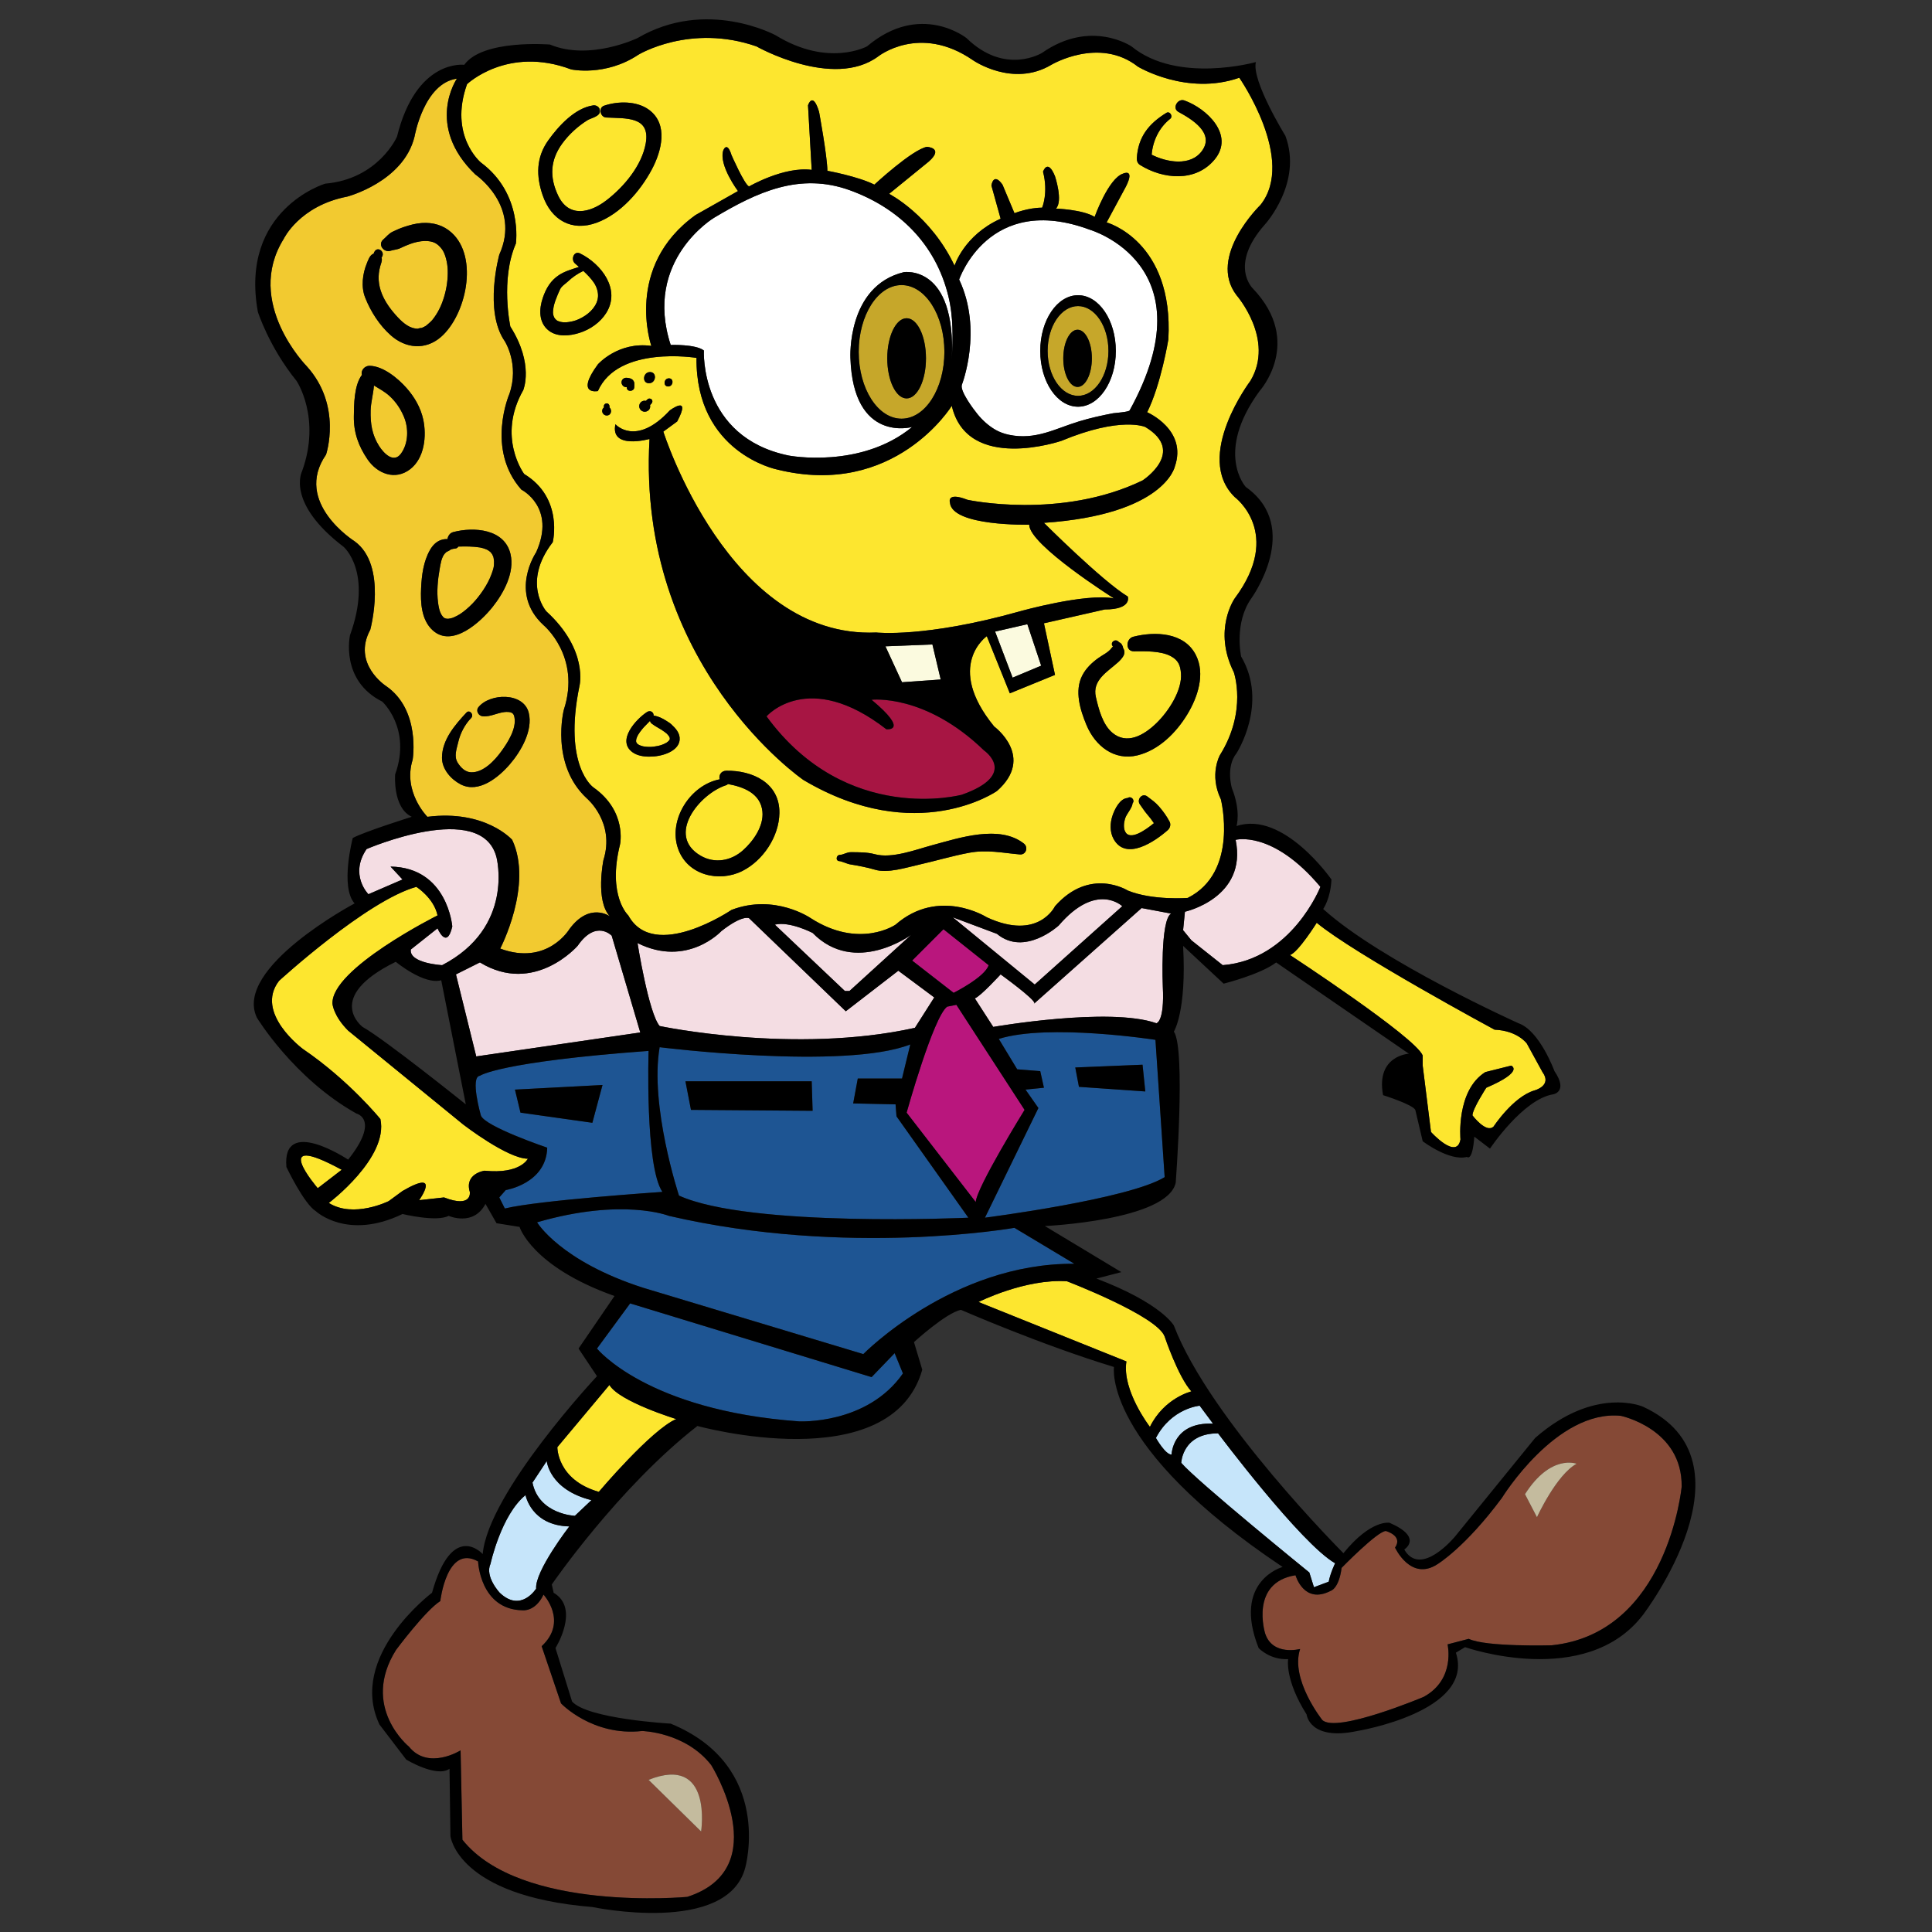 <?xml version="1.0" encoding="utf-8"?>
<!-- Generator: Adobe Illustrator 17.0.0, SVG Export Plug-In . SVG Version: 6.00 Build 0)  -->
<!DOCTYPE svg PUBLIC "-//W3C//DTD SVG 1.1//EN" "http://www.w3.org/Graphics/SVG/1.1/DTD/svg11.dtd">
<svg version="1.1" id="Layer_5" xmlns="http://www.w3.org/2000/svg" xmlns:xlink="http://www.w3.org/1999/xlink" x="0px" y="0px"
	 width="200px" height="200px" viewBox="0 0 200 200" style="enable-background:new 0 0 200 200;" xml:space="preserve">
<rect x="0" y="0" width="200" height="200" fill="#333333" stroke="none"/>
<path id="color10" style="fill:#854936;" d="M54.071,166.696c-4.389-0.096-4.58-5.057-4.58-5.057
	c-3.243-1.813-3.911,4.103-3.911,4.103c-1.526,0.954-4.58,5.056-4.58,5.056c-3.721,5.916,1.336,10.017,1.336,10.017
	c2.003,2.48,5.342,0.382,5.342,0.382l0.191,9.253c6.01,7.537,23.278,5.914,23.278,5.914c9.158-2.956,2.48-13.641,2.48-13.641
	c-2.671-3.434-7.156-3.53-7.156-3.53c-5.151,0.572-8.395-2.861-8.395-2.861l-2.004-5.915c2.768-2.576,0.19-5.343,0.19-5.343
	C55.406,166.887,54.071,166.696,54.071,166.696z M72.579,189.592l-5.438-5.342C73.819,181.579,72.579,189.592,72.579,189.592z
	 M167.788,146.566c-6.678-0.667-12.307,8.491-12.307,8.491c-3.816,5.151-6.678,6.868-6.678,6.868
	c-2.767,1.813-4.388-1.717-4.388-1.717c0.857-1.241-0.954-1.718-0.954-1.718c-0.858,0-4.579,3.816-4.579,3.816
	c-0.286,2.193-1.145,2.384-1.145,2.384c-2.769,1.432-3.626-1.621-3.626-1.621c-4.771,0.763-3.149,6.01-3.149,6.01
	c0.765,2.387,3.626,1.623,3.626,1.623c-1.049,3.148,2.29,7.346,2.29,7.346c1.432,1.431,10.494-2.385,10.494-2.385
	c3.339-1.813,2.479-5.439,2.479-5.439l2.194-0.573c1.718,0.859,8.587,0.669,8.587,0.669c12.02-1.241,13.451-16.409,13.451-16.409
	C174.181,147.902,167.788,146.566,167.788,146.566z M159.106,157.061l-1.239-2.385c2.671-4.197,5.342-3.148,5.342-3.148
	C161.11,152.672,159.106,157.061,159.106,157.061z"/>
<path id="color9" style="fill:#C4BB9E;" d="M72.579,189.592l-5.438-5.342C73.819,181.579,72.579,189.592,72.579,189.592z
	 M157.867,154.676l1.239,2.385c0,0,2.004-4.389,4.103-5.533C163.209,151.527,160.538,150.479,157.867,154.676z"/>
<path id="color8" style="fill:#C6E5FA;" d="M135.542,162.784c0,0-11.638-9.444-13.26-11.352c0,0,0.096-3.054,3.815-3.054
	c0,0,8.588,11.448,12.117,13.451c0,0-0.477,0.954-0.667,1.908l-1.528,0.572L135.542,162.784z M125.574,147.378l-1.384-1.86
	c0,0-2.91,0.237-4.531,3.338c0,0,1.001,1.765,1.622,1.718C121.281,150.573,121.376,147.187,125.574,147.378z M54.405,154.771
	c-2.528,2.051-3.625,7.106-3.625,7.106c-0.62,1.337,0.954,3.006,0.954,3.006c2.194,2.099,3.768-0.43,3.768-0.43
	c-0.143-1.811,3.434-6.439,3.434-6.439C54.977,157.919,54.405,154.771,54.405,154.771z M56.6,151.241l-1.479,2.241
	c0.668,3.292,4.389,3.436,4.389,3.436l1.717-1.623C56.838,154.198,56.6,151.241,56.6,151.241z"/>
<path id="color7" style="fill:#FDE62F;" d="M70.003,146.9c-2.576,1.097-8.013,7.536-8.013,7.536
	c-4.341-1.24-4.293-4.626-4.293-4.626l5.39-6.439C64.088,145.088,70.003,146.9,70.003,146.9z M123.332,144.038
	c-1.383-1.526-2.767-5.677-2.767-5.677c-0.763-2.146-10.113-5.724-10.113-5.724c-4.341-0.286-9.158,2.146-9.158,2.146l15.311,6.153
	c-0.477,3.006,2.433,6.773,2.433,6.773C120.518,144.706,123.332,144.038,123.332,144.038z M54.644,119.95
	c-2.099,0-6.678-3.53-6.678-3.53l-11.925-9.73c-1.527-1.527-1.622-2.768-1.622-2.768c-0.191-3.624,10.876-9.158,10.876-9.158
	c-0.382-1.813-2.194-2.958-2.194-2.958c-5.152,1.432-14.215,9.731-14.215,9.731c-2.576,3.339,2.48,7.06,2.48,7.06
	c4.77,3.243,8.014,7.251,8.014,7.251c0.858,4.007-5.342,8.682-5.342,8.682c2.576,1.621,6.201-0.19,6.201-0.19l1.432-1.05
	c4.102-2.385,1.717,0.954,1.717,0.954l2.576-0.286c2.957,1.145,2.671-0.572,2.671-0.572c-0.573-1.908,1.526-2.194,1.526-2.194
	C53.88,121.571,54.644,119.95,54.644,119.95z M32.893,123.003l2.48-1.908C27.645,116.897,32.893,123.003,32.893,123.003z
	 M133.54,98.866c0,0,12.974,8.491,13.737,10.398v1.049l0.858,6.869c0,0,2.672,2.958,3.053,0.765c0,0-0.477-5.058,2.576-6.966
	l2.671-0.668c0,0,1.432,0.572-2.575,2.29c0,0-1.431,2.195-1.431,2.862c0,0,1.431,1.909,2.193,1.145c0,0,2.003-3.052,4.198-3.721
	c0,0,1.907-0.477,0.857-1.908l-1.621-2.957c0,0-0.954-1.335-3.339-1.432c0,0-14.501-7.822-18.412-11.065
	C136.307,95.527,134.397,98.58,133.54,98.866z M75.174,81.282c-2.745,0.872-6.273,5.196-2.637,7.304
	c1.458,0.844,3.147,0.532,4.376-0.562c1.061-0.944,2.165-2.501,2.013-4.013c-0.188-1.867-1.919-2.548-3.572-2.849
	C75.31,81.213,75.254,81.257,75.174,81.282z M69.002,75.919c-0.004-0.001-0.006-0.003-0.009-0.004
	c0.007,0.007,0.014,0.013,0.025,0.023C69.003,75.925,68.999,75.92,69.002,75.919z M57.975,29.957
	c-0.162,0.34-0.305,0.687-0.436,1.04c-0.123,0.333-0.23,0.662-0.267,1.014c-0.034,0.328-0.045,0.38,0.024,0.665
	c0.059,0.236,0.253,0.473,0.48,0.564c0.37,0.148,0.715,0.16,1.133,0.092c0.554-0.09,0.875-0.198,1.406-0.497
	c0.815-0.459,1.548-1.246,1.592-2.16c0.021-0.43-0.123-0.976-0.448-1.444c-0.307-0.439-0.681-0.821-1.073-1.184
	c-0.58,0.27-1.136,0.654-1.597,1.092C58.522,29.393,58.14,29.609,57.975,29.957z M66.645,75.29
	c-0.002,0.003-0.004,0.004-0.008,0.008c-0.022,0.024-0.042,0.047-0.063,0.072c-0.04,0.046-0.08,0.092-0.118,0.14
	c-0.072,0.087-0.141,0.175-0.206,0.267c-0.064,0.089-0.124,0.179-0.18,0.272c-0.021,0.035-0.041,0.069-0.061,0.106
	c-0.006,0.011-0.012,0.022-0.018,0.035c-0.036,0.076-0.068,0.155-0.096,0.234c-0.011,0.031-0.019,0.063-0.028,0.095
	c-0.012,0.063-0.02,0.126-0.021,0.19c0.001,0.018,0.003,0.036,0.006,0.054c0.003,0.02,0.009,0.04,0.013,0.06
	c0.012,0.028,0.026,0.055,0.041,0.082c0.02,0.027,0.044,0.061,0.06,0.078c0.007,0.007,0.014,0.014,0.021,0.021
	c0.003,0.003,0.007,0.006,0.01,0.008c0.047,0.036,0.096,0.07,0.147,0.1c0.001,0.001,0.001,0.001,0.002,0.001
	c0.017,0.008,0.033,0.016,0.051,0.024c0.116,0.051,0.236,0.089,0.358,0.12c0.003,0,0.006,0.001,0.009,0.002
	c0.033,0.006,0.066,0.012,0.099,0.017c0.068,0.011,0.136,0.021,0.204,0.027c0.147,0.014,0.296,0.02,0.444,0.018
	c0.018,0,0.053-0.001,0.079-0.002c0.014,0,0.027-0.001,0.04-0.002c0.073-0.005,0.146-0.012,0.219-0.02
	c0.151-0.018,0.302-0.042,0.451-0.074c0.076-0.017,0.152-0.035,0.227-0.056c0.032-0.008,0.063-0.018,0.093-0.027
	c0.131-0.044,0.26-0.095,0.384-0.155c0.062-0.03,0.123-0.062,0.182-0.097c0.006-0.004,0.016-0.009,0.025-0.015
	s0.019-0.012,0.027-0.019c0.049-0.036,0.099-0.074,0.144-0.115c0.014-0.014,0.029-0.028,0.044-0.043
	c0.029-0.036,0.057-0.072,0.081-0.111c0.005-0.011,0.01-0.021,0.014-0.032c0.005-0.014,0.009-0.029,0.014-0.044
	c0.001-0.017,0.002-0.038,0.002-0.058c-0.004-0.031-0.008-0.062-0.015-0.092c-0.009-0.02-0.017-0.04-0.027-0.061
	c-0.014-0.029-0.029-0.058-0.046-0.087c-0.04-0.056-0.082-0.109-0.128-0.161c-0.032-0.035-0.063-0.069-0.096-0.101
	c-0.009-0.009-0.026-0.025-0.041-0.04c-0.008-0.003-0.017-0.008-0.025-0.012c-0.017-0.016-0.035-0.03-0.053-0.045
	c-0.037-0.031-0.075-0.061-0.113-0.09c-0.421-0.32-0.914-0.527-1.328-0.853c-0.094-0.073-0.154-0.174-0.178-0.284
	c-0.202,0.22-0.424,0.423-0.627,0.643C66.655,75.28,66.65,75.284,66.645,75.29z M48.347,8.713c0,0,4.198-4.007,10.781-1.526
	c0,0,3.529,0.764,6.963-1.526c0,0,5.343-3.245,12.211-0.86c0,0,7.919,4.484,12.593,1.05c0,0,4.292-3.435,9.826,0.382
	c0,0,4.102,2.862,8.108,0.477c0,0,4.961-2.958,8.968,0.191c0,0,5.056,3.053,10.494,1.145c0,0,5.914,8.49,2.193,13.165
	c0,0-5.533,5.342-2.48,9.349c0,0,4.007,4.58,1.432,8.872c0,0-5.915,7.823-1.622,12.021c0,0,5.057,3.721,0,10.494
	c0,0-2.29,3.244-0.095,7.632c0,0,1.43,4.006-1.432,8.586c0,0-1.146,2.003,0.096,4.579c0,0,1.908,7.537-3.435,10.208
	c0,0-3.626,0.286-6.201-0.763c0,0-3.912-2.481-7.536,1.622c0,0-1.717,3.625-7.06,1.145c0,0-4.961-3.149-9.445,0.763
	c0,0-3.72,2.576-8.777-0.668c0,0-3.72-2.576-8.204-0.859c0,0-8.014,5.437-10.685,0.572c0,0-2.194-2.003-0.858-7.346
	c0,0,0.763-3.435-2.767-5.915c0,0-3.148-2.194-1.431-10.494c0,0,0.954-3.721-3.435-7.728c0,0-2.576-2.957,0.668-7.154
	c0,0,1.145-4.579-2.958-7.06c0,0-2.862-3.816-0.095-8.682c0,0,1.145-2.671-1.336-6.583c0,0-1.049-4.866,0.572-8.586
	c0,0,0.764-5.152-3.625-8.396C49.778,16.822,46.439,14.055,48.347,8.713z M62.756,32.398c1.527-2.438-0.498-5.07-2.702-6.16
	c-0.646-0.32-0.989,0.625-0.538,1.027c0.138,0.123,0.277,0.245,0.417,0.368c-0.706,0.235-1.449,0.435-2.067,0.842
	c-0.863,0.567-1.336,1.372-1.668,2.34c-0.403,1.172-0.456,2.586,0.617,3.413c0.891,0.687,2.181,0.547,3.181,0.228
	C61.094,34.106,62.138,33.384,62.756,32.398z M63.101,42.19c-0.001-0.038-0.003-0.076-0.003-0.114
	c-0.005-0.16-0.09-0.303-0.264-0.319c-0.151-0.014-0.314,0.104-0.318,0.264c-0.002,0.057-0.003,0.113-0.005,0.17
	c-0.092,0.071-0.159,0.167-0.171,0.305c-0.024,0.254,0.168,0.488,0.423,0.512C63.254,43.054,63.403,42.459,63.101,42.19z
	 M70.311,76.831c0.192-0.687-0.19-1.262-0.674-1.71c-0.184-0.215-0.466-0.386-0.692-0.525c-0.374-0.232-0.742-0.413-1.172-0.506
	c-0.037-0.008-0.073-0.002-0.109,0.003c0.007-0.117-0.028-0.24-0.098-0.322c-0.165-0.195-0.411-0.179-0.607-0.05
	c-1.103,0.725-3.145,2.931-1.491,4.144c0.491,0.36,1.157,0.465,1.752,0.462c0.672-0.002,1.351-0.118,1.968-0.394
	C69.659,77.722,70.165,77.355,70.311,76.831z M80.684,84.163c0.045-3.113-2.791-4.425-5.507-4.376
	c-0.547,0.01-0.797,0.503-0.675,0.888c-3.053,0.588-5.349,4.19-4.314,7.166c0.969,2.788,4.264,3.528,6.657,2.324
	C79.005,89.078,80.649,86.591,80.684,84.163z M105.993,87.327c-2.536-1.991-6.7-0.581-9.451,0.157c-1.713,0.46-4.2,1.428-5.98,0.945
	c-0.806-0.218-1.672-0.205-2.499-0.209c-0.408-0.001-0.762,0.268-1.102,0.273c-0.413,0.007-0.488,0.641-0.062,0.651
	c0.19,0.005,0.845,0.292,1.045,0.325c0.902,0.151,1.775,0.307,2.656,0.568c1.303,0.385,3.191-0.222,4.463-0.509
	c1.758-0.396,3.48-0.916,5.253-1.248c1.859-0.349,3.435,0.013,5.263,0.171C106.219,88.506,106.471,87.702,105.993,87.327z
	 M121.074,85.056c-0.301-0.569-0.673-1.086-1.095-1.57c-0.379-0.436-0.771-0.702-1.216-1.038c-0.534-0.403-1.129,0.333-0.756,0.83
	c0.248,0.329,0.445,0.67,0.724,0.991c0.261,0.3,0.506,0.614,0.724,0.946c-0.892,0.73-2.49,1.854-2.981,0.872
	c-0.186-0.37-0.138-0.901-0.017-1.317c0.158-0.545,0.732-1.068,0.791-1.619c0.273-0.317-0.152-0.8-0.511-0.541
	c-0.792,0.036-1.333,1.128-1.564,1.803c-0.266,0.773-0.299,1.701,0.103,2.433c1.285,2.341,4.322,0.229,5.609-0.91
	C121.125,85.724,121.231,85.35,121.074,85.056z M123.792,67.803c-1.208-2.368-4.235-2.454-6.471-1.889
	c-0.781,0.197-0.849,1.52,0.06,1.508c1.172-0.014,2.797-0.05,3.822,0.504c0.767,0.415,0.984,0.928,1.052,1.777
	c0.137,1.72-1.241,3.901-2.557,5.172c-1.324,1.28-3.068,2.233-4.555,0.973c-1.01-0.856-1.415-2.466-1.698-3.688
	c-0.408-1.755,1.209-2.618,2.315-3.619c0.194-0.176,0.376-0.378,0.513-0.602c0.169-0.276,0.166-0.589-0.001-0.835
	c-0.02-0.12-0.057-0.233-0.12-0.349c-0.061-0.11-0.165-0.217-0.291-0.26c-0.013-0.016-0.038-0.04-0.087-0.078
	c-0.342-0.342-0.899,0.109-0.581,0.493c0.008,0.008,0.013,0.019,0.021,0.027c-0.058,0.045-0.111,0.097-0.152,0.155
	c-0.313,0.441-0.926,0.713-1.357,1.023c-0.674,0.485-1.291,1.07-1.672,1.816c-0.822,1.604-0.212,3.559,0.439,5.125
	c0.903,2.165,2.877,3.734,5.295,3.133c2.209-0.549,3.987-2.338,5.137-4.229C123.978,72.197,124.798,69.776,123.792,67.803z
	 M117.683,16.377c-0.015,0.262,0.088,0.547,0.32,0.692c2.387,1.498,5.761,1.813,7.723-0.543c2.122-2.546-0.813-5.299-3.116-6.125
	c-0.698-0.25-1.307,0.809-0.619,1.183c1.4,0.759,3.771,2.198,2.438,4.034c-1.18,1.627-3.638,1.193-5.211,0.396
	c0.12-1.437,0.769-2.803,1.92-3.715c0.323-0.256-0.036-0.837-0.397-0.615C118.921,12.799,117.814,14.171,117.683,16.377z
	 M67.427,35.807c-3.434-0.477-5.533,1.908-5.533,1.908c-2.385,3.243,0,2.767,0,2.767c2.099-4.77,10.208-3.434,10.208-3.434
	c-0.095,9.825,8.3,11.543,8.3,11.543c12.211,3.053,18.126-6.583,18.126-6.583c1.622,6.965,11.353,3.625,11.353,3.625
	c6.201-2.576,8.682-1.431,8.682-1.431c4.292,2.576-0.286,5.533-0.286,5.533c-8.491,4.103-18.126,2.003-18.126,2.003
	c-2.195-0.858-1.813,0.286-1.813,0.286c0.191,2.48,8.205,2.29,8.205,2.29c0,2.099,8.777,7.632,8.777,7.632
	c-2.958-0.572-9.731,1.335-9.731,1.335c-9.827,2.768-14.882,2.195-14.882,2.195c-15.264,0.668-22.038-20.797-22.038-20.797
	l1.432-1.049c1.526-2.862-0.764-1.145-0.764-1.145c-3.53,3.815-5.629,1.431-5.629,1.431c-0.572,2.671,3.53,1.526,3.53,1.526
	C65.9,68.911,83.168,80.74,83.168,80.74c11.734,6.964,20.034,1.145,20.034,1.145c4.007-3.53-0.286-6.679-0.286-6.679
	c-5.152-6.296-0.763-9.349-0.763-9.349l2.385,5.915l4.675-1.908l-1.145-5.342l6.297-1.432c2.862,0,2.384-1.335,2.384-1.335
	c-2.671-1.622-8.681-7.632-8.681-7.632c12.497-0.858,13.547-5.819,13.547-5.819c1.336-3.816-2.862-5.629-2.862-5.629
	c1.432-2.862,2.194-7.536,2.194-7.536c0.572-10.208-6.391-12.116-6.391-12.116l2.003-3.721c0.954-1.908-0.286-1.336-0.286-1.336
	c-1.526,0.477-2.958,4.484-2.958,4.484c-1.24-0.763-4.006-0.858-4.006-0.858c0.763-0.764-0.095-3.34-0.095-3.34
	c-0.764-1.908-1.241-0.477-1.241-0.477c0.572,2.194-0.095,3.722-0.095,3.722c-1.431,0-2.862,0.572-2.862,0.572l-1.241-2.958
	c-0.954-1.336-1.145,0.095-1.145,0.095l0.954,3.435c-3.816,1.717-4.77,4.865-4.77,4.865c-2.481-5.247-6.774-7.441-6.774-7.441
	l4.102-3.339c1.622-1.431-0.19-1.527-0.19-1.527c-1.527,0.286-5.438,3.912-5.438,3.912c-1.717-0.859-4.866-1.431-4.866-1.431
	c0-1.431-0.859-6.106-0.859-6.106c-0.668-2.194-1.145-0.668-1.145-0.668l0.382,6.678c-2.862-0.382-6.487,1.717-6.487,1.717
	c-0.478-0.191-1.813-3.244-1.813-3.244c-0.477-1.526-0.858-0.477-0.858-0.477c-0.477,1.526,1.526,4.198,1.526,4.198l-4.388,2.48
	C64.565,27.602,67.427,35.807,67.427,35.807z M64.996,39.129c-0.3-0.085-0.625,0.08-0.656,0.412
	c-0.027,0.282,0.241,0.586,0.539,0.53c0.001,0.025,0.004,0.05,0.006,0.075c0.032,0.444,0.739,0.398,0.77-0.031
	c0.01-0.132,0.017-0.26,0.008-0.392c0.01,0.154,0-0.053-0.006-0.101c-0.012-0.091-0.06-0.166-0.109-0.24
	c-0.065-0.095-0.175-0.157-0.279-0.198c-0.062-0.025-0.131-0.034-0.196-0.048C65.055,39.134,64.904,39.103,64.996,39.129z
	 M66.373,41.611c-0.238,0.202-0.268,0.57-0.066,0.808c0.202,0.238,0.57,0.269,0.808,0.067c0.18-0.153,0.217-0.351,0.179-0.551
	c0.045-0.05,0.091-0.1,0.137-0.149c0.11-0.12,0.15-0.287,0.035-0.423c-0.103-0.122-0.302-0.146-0.423-0.035
	c-0.061,0.057-0.123,0.113-0.185,0.17C66.689,41.463,66.521,41.486,66.373,41.611z M67.182,39.673c0.744,0,0.858-1.157,0.109-1.157
	C66.548,38.516,66.434,39.673,67.182,39.673z M69.166,40.008c0.542,0,0.625-0.843,0.079-0.843
	C68.704,39.166,68.621,40.008,69.166,40.008z M56.178,20.219c0.887,2.571,3.016,3.795,5.612,2.828
	c2.448-0.912,4.486-3.255,5.685-5.504c1.01-1.895,1.748-4.684-0.301-6.184c-1.272-0.931-3.226-0.898-4.643-0.415
	c-0.613,0.209-0.39,1.187,0.214,1.22c2.052,0.108,4.595-0.148,4.104,2.667c-0.404,2.321-2.271,4.525-4.082,5.914
	c-1.723,1.32-3.887,1.793-4.977-0.473c-0.928-1.928-0.84-3.711,0.433-5.441c0.686-0.934,1.606-1.77,2.588-2.385
	c0.371-0.233,1.347-0.39,1.287-0.972c-0.003-0.029-0.006-0.059-0.009-0.088c-0.034-0.327-0.382-0.52-0.682-0.477
	c-1.899,0.272-3.605,2.153-4.652,3.622C55.492,16.303,55.489,18.221,56.178,20.219z"/>
<path id="color6" style="fill:#F2CA30;" d="M38.367,42.484c0.02-0.811,0.282-1.718,0.342-2.579c0.55,0.337,1.128,0.644,1.61,1.084
	c0.665,0.608,1.158,1.343,1.501,2.171c0.493,1.187,0.463,2.734-0.309,3.795c-0.764,1.048-1.79-0.034-2.265-0.778
	C38.505,45.014,38.334,43.848,38.367,42.484z M47.133,56.784c-0.182,0.013-0.308,0.052-0.477,0.104
	c-0.008,0.009-0.011,0.013-0.02,0.023c-0.047,0.03-0.095,0.06-0.142,0.091c-0.156,0.057-0.346,0.251-0.157,0.018
	c-0.085,0.105-0.183,0.168-0.272,0.264c-0.368,0.39-0.466,1.136-0.555,1.636c-0.198,1.119-0.309,2.325-0.167,3.432
	c0.026,0.206,0.058,0.412,0.105,0.614c0.02,0.083,0.042,0.166,0.065,0.247c0.013,0.035,0.035,0.098,0.041,0.114
	c0.047,0.116,0.101,0.231,0.163,0.341c0.025,0.031,0.119,0.165,0.152,0.199c0.011,0.013,0.016,0.019,0.024,0.028l0,0
	c0.04,0.03,0.08,0.061,0.122,0.087c0.004,0.003,0.004,0.003,0.008,0.005c0.003,0.001,0.004,0.002,0.008,0.003
	c0.044,0.018,0.09,0.036,0.136,0.049c0.005,0.001,0.007,0.001,0.014,0.001c0.049,0.006,0.098,0.012,0.147,0.014
	c0.031,0.001,0.048,0.003,0.059,0.005c0.018-0.003,0.034-0.006,0.063-0.01c0.122-0.017,0.244-0.042,0.362-0.076
	c0.002-0.001,0.002-0.001,0.004-0.001c0.056-0.021,0.112-0.042,0.167-0.066c0.219-0.094,0.43-0.205,0.634-0.332
	c0.035-0.027,0.259-0.179,0.308-0.216c0.116-0.087,0.23-0.177,0.341-0.271c0.231-0.197,0.454-0.404,0.665-0.623
	c0.731-0.759,1.555-1.935,1.938-2.995c0.206-0.569,0.287-0.766,0.273-1.388c-0.002,0.068-0.027-0.242-0.042-0.311
	c-0.01-0.05-0.021-0.1-0.035-0.149c-0.001-0.001-0.001-0.001-0.002-0.004c-0.033-0.083-0.074-0.163-0.116-0.241
	c-0.037-0.05-0.109-0.156-0.138-0.186c-0.024-0.026-0.039-0.042-0.048-0.053c-0.046-0.037-0.092-0.075-0.142-0.108
	c-0.052-0.036-0.104-0.071-0.16-0.104c-0.009-0.005-0.012-0.006-0.019-0.01c-0.006-0.002-0.007-0.003-0.014-0.006
	c-0.299-0.135-0.577-0.209-0.731-0.234c-0.75-0.121-1.5-0.113-2.251-0.094C47.384,56.691,47.285,56.773,47.133,56.784z
	 M44.245,84.557c0,0-2.576-2.576-1.526-5.915c0,0,0.859-5.152-2.767-7.632c0,0-3.53-2.289-1.622-5.819c0,0,1.812-6.678-1.622-9.158
	c0,0-6.391-4.007-2.957-8.968c0,0,1.717-5.056-2.003-9.158c0,0-6.487-6.583-2.385-13.166c0,0,1.622-3.434,6.583-4.389
	c0,0,5.819-1.526,6.964-6.201c0,0,0.955-5.533,4.389-6.01c0,0-3.339,4.865,1.908,9.921c0,0,4.77,3.245,2.48,8.301
	c0,0-1.622,5.819,0.572,8.967c0,0,1.527,2.385,0.477,5.438c0,0-2.48,5.724,1.24,9.922c0,0,3.625,1.812,1.526,6.487
	c0,0-2.862,4.198,0.763,7.537c0,0,3.912,3.244,2.1,8.776c0,0-1.431,5.629,2.385,9.159c0,0,2.957,2.48,1.717,6.391
	c0,0-0.858,4.198,0.668,5.82c0,0-2.099-1.526-4.198,1.336c0,0-2.289,3.815-7.155,2.003c0,0,3.434-6.583,1.24-11.257
	C53.021,86.941,50.255,83.793,44.245,84.557z M49.52,73.217c-0.288,0.36,0.012,0.88,0.429,0.93c0.885,0.104,1.724-0.497,2.633-0.447
	c0.461,0.025,0.603,0.196,0.67,0.535c0.239,1.19-0.697,2.641-1.364,3.555c-0.681,0.935-1.849,2.201-3.121,2.158
	c-0.619-0.02-1.073-0.495-1.385-0.988c-0.42-0.665-0.105-1.442,0.056-2.143c0.21-0.911,0.679-1.815,1.331-2.483
	c0.335-0.344-0.157-0.919-0.482-0.569c-1.199,1.286-2.522,2.819-2.533,4.67c-0.006,1.187,0.933,2.247,1.938,2.765
	c1.876,0.967,3.938-0.75,5.079-2.073c1.147-1.328,2.421-3.507,1.963-5.341C54.196,71.636,50.701,71.743,49.52,73.217z
	 M37.795,30.786c0.569,1.457,1.485,2.887,2.661,3.929c1.541,1.366,3.573,1.558,5.173,0.183c2.609-2.244,3.95-8.228,1.133-10.801
	c-0.862-0.788-1.937-1.088-3.092-1.011c-0.655,0.044-1.272,0.219-1.892,0.426c-0.389,0.13-0.764,0.299-1.133,0.476
	c-0.417,0.2-0.692,0.577-0.944,0.782c-0.658,0.538,0.042,1.441,0.762,1.18c0.229-0.084,0.662-0.104,0.988-0.266
	c0.319-0.157,0.647-0.294,0.98-0.418c0.484-0.182,1.057-0.315,1.553-0.319c0.843-0.007,1.316,0.241,1.777,0.865
	c0.345,0.467,0.559,1.397,0.586,2.098c0.037,0.956-0.103,1.922-0.376,2.829c-0.27,0.896-0.643,1.676-1.228,2.398
	c-0.104,0.128-0.585,0.553-0.656,0.597c-0.155,0.096-0.321,0.169-0.49,0.234c0.179-0.069-0.483,0.065-0.299,0.059
	c-0.807,0.026-1.506-0.521-2.124-1.183c-1.392-1.49-2.401-3.247-1.805-5.314c0.067-0.234,0.196-0.515,0.152-0.763
	c-0.039-0.224-0.053-0.027,0.04-0.2c0.28-0.523-0.439-1.069-0.775-0.543c-0.212,0.333,0.048,0.159-0.184,0.268
	c-0.342,0.163-0.499,0.658-0.632,0.983C37.531,28.346,37.366,29.687,37.795,30.786z M43.811,43.419
	c-0.263-1.216-0.903-2.318-1.72-3.244c-0.896-1.015-2.425-2.282-3.832-2.308c-0.497-0.01-0.938,0.484-0.795,0.943
	c-0.819,1.093-0.816,3.083-0.833,4.294c-0.025,1.669,0.475,3.058,1.4,4.427c1.025,1.519,2.882,2.233,4.43,1.04
	C43.954,47.42,44.179,45.12,43.811,43.419z M44.81,65.263c2.037,1.82,4.955-0.894,6.173-2.419c1.157-1.449,2.315-3.576,1.863-5.496
	c-0.613-2.609-3.805-2.826-5.927-2.268c-0.346,0.091-0.553,0.406-0.596,0.726c-0.22-0.006-0.441,0.014-0.687,0.101
	c-0.507,0.181-0.863,0.571-1.127,1.032c-0.675,1.183-0.854,2.6-0.917,3.937C43.523,62.376,43.609,64.191,44.81,65.263z"/>
<path id="color5" style="fill:#F4DDE3;" d="M38.139,92.57c0,0-2.004-2.004-0.191-4.675c0,0,11.925-5.151,13.451,0.858
	c0,0,1.908,7.251-5.628,11.162c0,0-3.435-0.19-3.244-1.621l2.767-2.194c0,0,0.954,2.29,1.526-0.19c0,0-0.477-6.106-6.392-6.201
	l1.241,1.335L38.139,92.57z M122.664,94.382l-0.19,1.908l0.858,1.049l3.244,2.575c7.153-0.572,10.111-8.109,10.111-8.109
	c-4.96-5.915-8.776-4.865-8.776-4.865C129.15,92.952,122.664,94.382,122.664,94.382z M66.282,106.88l-2.958-10.017
	c0,0-1.621-1.717-3.529,1.05c0,0-4.484,5.152-10.113,1.716l-2.481,1.241l2.099,8.491L66.282,106.88z M94.711,106.402l2.003-3.147
	l-3.721-2.767l-5.438,4.198L77.54,95.051c0,0-0.668-0.382-2.862,1.335c0,0-3.53,3.816-8.682,1.24c0,0,1.145,7.25,2.29,8.586
	C68.286,106.212,82.214,109.169,94.711,106.402z M107.089,103.86c-0.002,0.032-0.023,0.056-0.071,0.062L107.089,103.86
	c0.032-0.44-3.505-2.991-3.505-2.991s-2.099,2.29-2.671,2.48l1.908,2.957c0,0,12.021-2.098,16.886-0.381
	c0,0,0.858-0.096,0.667-3.815c0,0-0.286-6.869,0.858-7.537l-3.053-0.572L107.089,103.86z M94.33,96.768
	c0,0-5.819,4.292-10.208-0.191c0,0-2.385-1.24-3.911-0.858l7.25,6.869h0.477L94.33,96.768z M116.177,93.81
	c0,0-2.671-2.576-6.583,2.003c0,0-3.53,3.243-6.392,0.858l-4.579-1.717l8.491,6.964L116.177,93.81z"/>
<path id="color4" style="fill:#B9167D;" d="M97.669,96.195l4.675,3.72c-0.381,1.24-3.625,2.862-3.625,2.862l-4.294-3.339
	L97.669,96.195z M106.064,114.894l-7.059-10.876l-0.955,0.191c-1.431,1.049-4.197,10.971-4.197,10.971l7.155,9.254
	C101.103,122.908,106.064,114.894,106.064,114.894z"/>
<path id="fill_1_" style="fill:#FFFFFF;" d="M69.431,35.711c-2.862-8.777,4.484-13.166,4.484-13.166
	c4.449-2.657,8.872-4.737,14.088-2.84c5.053,1.838,8.844,5.552,10.158,10.904c0.551,2.242,0.476,4.363,0.367,6.628
	c0.478-9.922-4.961-9.063-4.961-9.063c-5.915,1.431-5.533,8.873-5.533,8.873c0.286,8.871,6.391,7.154,6.391,7.154
	c-5.342,4.389-12.784,2.957-12.784,2.957c-9.253-1.908-8.776-10.875-8.776-10.875C72.007,35.616,69.431,35.711,69.431,35.711z
	 M99.291,28.938c0,0,3.052-9.063,13.546-5.151c0,0,12.402,3.625,4.103,18.698c-0.096,0.172-1.522,0.259-1.719,0.296
	c-1.187,0.228-2.371,0.491-3.528,0.843c-2.474,0.755-4.502,1.963-7.24,1.386c-0.501-0.106-0.977-0.273-1.4-0.517
	c-0.717-0.414-1.341-0.98-1.863-1.62c-0.396-0.485-1.866-2.426-1.612-3.06C99.578,39.814,101.771,34.185,99.291,28.938z
	 M107.686,36.331c0,3.188,1.751,5.771,3.912,5.771c2.16,0,3.912-2.584,3.912-5.771c0-3.188-1.751-5.771-3.912-5.771
	C109.437,30.56,107.686,33.144,107.686,36.331z"/>
<path id="color3" style="fill:#A71543;" d="M101.867,77.688c0,0,3.625,2.48-2.29,4.579c0,0-11.926,3.244-20.226-8.109
	c0,0,4.293-4.961,12.402,1.335c0,0,2.48,0.286-1.526-3.052C90.228,72.44,95.761,71.773,101.867,77.688z"/>
<path id="fill" style="fill:#FBFADF;" d="M93.376,70.627l-1.717-3.72l4.865-0.191l0.858,3.625L93.376,70.627z M103.012,65.381
	l1.813,4.77l2.957-1.24l-1.431-4.293L103.012,65.381z"/>
<path id="color2" style="fill:#C6A72A;" d="M93.329,29.51c-2.45,0-4.436,3.096-4.436,6.916s1.986,6.917,4.436,6.917
	s4.436-3.096,4.436-6.917C97.764,32.606,95.778,29.51,93.329,29.51z M93.853,41.244c-1.106,0-2.003-1.858-2.003-4.149
	c0-2.292,0.897-4.15,2.003-4.15c1.106,0,2.003,1.858,2.003,4.15C95.856,39.386,94.959,41.244,93.853,41.244z M111.598,40.977
	c1.739,0,3.148-2.08,3.148-4.646s-1.41-4.645-3.148-4.645c-1.739,0-3.148,2.079-3.148,4.645
	C108.449,38.898,109.859,40.977,111.598,40.977z M111.55,34.135c0.817,0,1.479,1.325,1.479,2.96c0,1.634-0.662,2.96-1.479,2.96
	c-0.817,0-1.479-1.325-1.479-2.96C110.071,35.46,110.733,34.135,111.55,34.135z"/>
<path id="color1" style="fill:#1E5593;" d="M92.613,140.079l0.859,2.1c-3.721,5.342-10.78,4.96-10.78,4.96
	c-15.741-1.145-20.893-7.536-20.893-7.536l3.434-4.675l24.995,7.632L92.613,140.079z M105.015,127.105c0,0-17.268,3.053-35.776-1.24
	c0,0-4.77-1.907-13.642,0.668c0,0,2.385,4.007,10.971,6.774l22.801,6.869c0,0,9.253-9.445,21.846-9.35L105.015,127.105z
	 M68.572,123.385c0,0-12.784,0.858-16.313,1.717l-0.572-1.145l0.668-0.763c0,0,4.198-0.669,4.293-4.389c0,0-6.488-2.195-6.87-3.34
	c0,0-1.145-4.008-0.095-4.103c0,0,1.908-1.431,17.458-2.575C67.141,108.788,66.76,120.713,68.572,123.385z M62.371,112.317
	l-9.063,0.478l0.573,2.385l7.441,1.05L62.371,112.317z M70.289,123.767c0,0-3.053-9.254-2.003-15.36c0,0,19.08,2.385,25.949-0.286
	l-0.858,3.529h-4.579l-0.477,2.577l4.388,0.095l0.096,1.24l7.441,10.494C100.245,126.056,77.635,127.105,70.289,123.767z
	 M70.957,111.936l0.572,2.958l12.593,0.096l-0.095-3.054H70.957z M119.611,107.644l0.954,14.214
	c-3.721,2.29-18.603,4.198-18.603,4.198l5.533-11.353l-1.336-1.908l1.908-0.191l-0.382-1.718l-2.385-0.19l-1.908-3.147
	C108.544,105.926,119.611,107.644,119.611,107.644z M118.562,112.986l-0.286-2.768l-6.965,0.286l0.382,2.004L118.562,112.986z"/>
<path id="outline" d="M118.276,110.219l0.286,2.768l-6.869-0.478l-0.382-2.004L118.276,110.219z M53.88,115.18l7.441,1.05
	l1.05-3.912l-9.063,0.478L53.88,115.18z M72.007,22.26l4.388-2.48c0,0-2.003-2.671-1.526-4.198c0,0,0.382-1.049,0.858,0.477
	c0,0,1.335,3.053,1.813,3.244c0,0,3.625-2.099,6.487-1.717l-0.382-6.678c0,0,0.477-1.526,1.145,0.668c0,0,0.859,4.675,0.859,6.106
	c0,0,3.148,0.572,4.866,1.431c0,0,3.911-3.625,5.438-3.912c0,0,1.812,0.096,0.19,1.527l-4.102,3.339c0,0,4.293,2.194,6.774,7.441
	c0,0,0.954-3.148,4.77-4.865l-0.954-3.435c0,0,0.191-1.431,1.145-0.095l1.241,2.958c0,0,1.431-0.572,2.862-0.572
	c0,0,0.667-1.527,0.095-3.722c0,0,0.477-1.431,1.241,0.477c0,0,0.858,2.576,0.095,3.34c0,0,2.767,0.095,4.006,0.858
	c0,0,1.432-4.007,2.958-4.484c0,0,1.24-0.572,0.286,1.336l-2.003,3.721c0,0,6.963,1.908,6.391,12.116c0,0-0.763,4.674-2.194,7.536
	c0,0,4.198,1.813,2.862,5.629c0,0-1.049,4.961-13.547,5.819c0,0,6.01,6.01,8.681,7.632c0,0,0.478,1.335-2.384,1.335l-6.297,1.432
	l1.145,5.342l-4.675,1.908l-2.385-5.915c0,0-4.389,3.053,0.763,9.349c0,0,4.293,3.149,0.286,6.679c0,0-8.3,5.819-20.034-1.145
	c0,0-17.268-11.83-15.932-35.298c0,0-4.102,1.145-3.53-1.526c0,0,2.099,2.385,5.629-1.431c0,0,2.29-1.717,0.764,1.145l-1.432,1.049
	c0,0,6.774,21.465,22.038,20.797c0,0,5.056,0.573,14.882-2.195c0,0,6.773-1.907,9.731-1.335c0,0-8.777-5.533-8.777-7.632
	c0,0-8.014,0.19-8.205-2.29c0,0-0.381-1.145,1.813-0.286c0,0,9.635,2.099,18.126-2.003c0,0,4.579-2.958,0.286-5.533
	c0,0-2.481-1.145-8.682,1.431c0,0-9.73,3.339-11.353-3.625c0,0-5.915,9.636-18.126,6.583c0,0-8.395-1.718-8.3-11.543
	c0,0-8.109-1.336-10.208,3.434c0,0-2.385,0.477,0-2.767c0,0,2.099-2.385,5.533-1.908C67.427,35.807,64.565,27.602,72.007,22.26z
	 M91.659,66.907l1.717,3.72l4.006-0.286l-0.858-3.625L91.659,66.907z M90.228,72.44c4.007,3.338,1.526,3.052,1.526,3.052
	c-8.109-6.296-12.402-1.335-12.402-1.335c8.3,11.353,20.226,8.109,20.226,8.109c5.915-2.099,2.29-4.579,2.29-4.579
	C95.761,71.773,90.228,72.44,90.228,72.44z M107.782,68.911l-1.431-4.293l-3.339,0.763l1.813,4.77L107.782,68.911z M99.291,28.938
	c2.48,5.247,0.286,10.876,0.286,10.876c-0.254,0.634,1.216,2.575,1.612,3.06c0.522,0.64,1.146,1.206,1.863,1.62
	c0.424,0.244,0.899,0.411,1.4,0.517c2.739,0.577,4.766-0.631,7.24-1.386c1.157-0.353,2.341-0.615,3.528-0.843
	c0.197-0.037,1.624-0.124,1.719-0.296c8.299-15.074-4.103-18.698-4.103-18.698C102.344,19.875,99.291,28.938,99.291,28.938z
	 M97.764,36.427c0-3.82-1.986-6.916-4.436-6.916s-4.436,3.096-4.436,6.916s1.986,6.917,4.436,6.917
	C95.778,43.343,97.764,40.247,97.764,36.427z M69.431,35.711c0,0,2.576-0.096,3.435,0.572c0,0-0.477,8.967,8.776,10.875
	c0,0,7.442,1.432,12.784-2.957c0,0-6.105,1.717-6.391-7.154c0,0-0.382-7.442,5.533-8.873c0,0,5.438-0.858,4.961,9.063
	c0.108-2.265,0.184-4.386-0.367-6.628c-1.314-5.352-5.105-9.066-10.158-10.904c-5.216-1.898-9.64,0.183-14.088,2.84
	C73.915,22.546,66.568,26.935,69.431,35.711z M84.122,114.989l-0.095-3.054h-13.07l0.572,2.958L84.122,114.989z M107.089,103.86
	l-0.071,0.062C107.066,103.916,107.087,103.893,107.089,103.86z M170.078,167.173c-5.915,7.727-18.413,3.339-18.413,3.339
	l-0.953,0.573c2.004,6.105-10.208,8.108-10.208,8.108c-4.962,1.049-5.246-1.717-5.246-1.717c-2.29-3.625-1.909-5.724-1.909-5.724
	c-1.909,0.096-3.054-1.145-3.054-1.145c-2.766-6.965,2.481-8.396,2.481-8.396c-18.698-12.497-17.458-20.702-17.458-20.702
	c-7.537-2.289-15.837-5.914-15.837-5.914c-1.527,0.286-4.866,3.339-4.866,3.339l0.858,2.861c-3.243,11.353-23.277,5.82-23.277,5.82
	c-8.205,6.392-15.074,16.408-15.074,16.408l0.191,0.859c2.767,1.621,0.191,5.724,0.191,5.724l1.717,5.534
	c1.622,1.812,10.208,2.289,10.208,2.289c10.685,4.389,7.727,14.882,7.727,14.882c-1.812,7.061-15.836,4.102-15.836,4.102
	c-14.023-1.145-14.691-7.347-14.691-7.347l-0.095-6.963c-1.336,0.953-4.484-0.954-4.484-0.954l-2.767-3.626
	c-3.338-7.059,5.439-13.642,5.439-13.642c2.099-7.537,5.247-4.007,5.247-4.007c0.572-6.392,11.83-18.412,11.83-18.412l-1.908-2.862
	l3.72-5.438c-8.586-3.053-9.826-7.155-9.826-7.155l-2.385-0.381l-1.145-2.003c-1.24,2.384-3.815,1.239-3.815,1.239
	c-1.241,0.668-4.77-0.19-4.77-0.19c-5.724,2.767-8.968-0.286-8.968-0.286c-1.24-0.763-3.053-4.579-3.053-4.579
	c-0.476-5.343,6.392-0.763,6.392-0.763c3.339-4.198,0.858-4.771,0.858-4.771c-6.487-3.626-10.303-9.922-10.303-9.922
	c-2.48-5.152,10.112-11.83,10.112-11.83c-1.526-1.718-0.19-6.774-0.19-6.774c1.24-0.667,6.105-2.193,6.105-2.193
	c-2.003-0.955-1.717-4.389-1.717-4.389c1.717-4.77-1.336-7.537-1.336-7.537c-4.388-2.194-3.338-6.869-3.338-6.869
	c2.385-6.583-0.668-9.158-0.668-9.158c-6.01-4.58-4.293-7.823-4.293-7.823c2.003-5.533-0.572-9.349-0.572-9.349
	c-2.862-3.53-4.007-7.155-4.007-7.155c-1.908-10.589,6.964-13.261,6.964-13.261c5.533-0.477,7.441-4.866,7.441-4.866
	C43.101,6.042,48.06,6.71,48.06,6.71c1.908-2.671,8.873-2.099,8.873-2.099c4.102,1.718,9.062-0.668,9.062-0.668
	c7.155-4.197,14.31-0.286,14.31-0.286c5.438,3.339,9.445,1.145,9.445,1.145c5.533-4.674,10.303-0.858,10.303-0.858
	c4.007,3.912,7.823,1.527,7.823,1.527c5.056-3.53,9.254-0.668,9.254-0.668c4.77,3.912,12.878,1.622,12.878,1.622
	c-0.477,1.908,3.053,7.632,3.053,7.632c1.813,4.865-2.1,9.159-2.1,9.159c-3.815,4.293-1.24,6.678-1.24,6.678
	c5.247,5.534,0.668,10.59,0.668,10.59c-4.675,6.391-1.431,9.922-1.431,9.922c5.915,4.197,0.573,11.543,0.573,11.543
	c-1.813,2.576-1.05,6.01-1.05,6.01c2.862,4.865-0.477,10.017-0.477,10.017c-1.145,1.431-0.477,3.625-0.477,3.625
	c0.954,2.385,0.477,3.912,0.477,3.912c4.866-1.622,9.827,5.533,9.827,5.533c-0.095,2.004-0.857,3.053-0.857,3.053
	c6.009,5.438,20.223,11.83,20.223,11.83c2.195,0.764,3.721,4.96,3.721,4.96c1.432,2.101-0.096,2.387-0.096,2.387
	c-3.147,0.476-6.581,5.628-6.581,5.628l-1.623-1.239c-0.189,2.671-0.763,2.099-0.763,2.099c-1.813,0.477-4.579-1.622-4.579-1.622
	l-0.764-3.244c-0.285-0.572-3.338-1.526-3.338-1.526c-0.764-4.103,2.67-4.293,2.67-4.293l-13.737-9.445
	c-1.622,1.241-5.437,2.195-5.437,2.195l-4.197-3.912c0.381,6.773-0.955,8.873-0.955,8.873c1.241,1.812,0.19,15.645,0.19,15.645
	c-0.857,3.912-13.546,4.484-13.546,4.484l7.918,4.77l-2.576,0.668c6.773,2.576,8.013,4.865,8.013,4.865
	c3.72,9.731,17.554,23.564,17.554,23.564c2.862-3.53,4.771-3.148,4.771-3.148c3.529,1.526,1.525,2.767,1.525,2.767
	c1.717,2.957,5.247-1.336,5.247-1.336l8.3-10.208c6.202-5.438,11.162-3.242,11.162-3.242
	C182.289,151.241,170.078,167.173,170.078,167.173z M120.565,121.857l-0.954-14.214c0,0-11.067-1.718-16.218-0.096l1.908,3.147
	l2.385,0.19l0.382,1.718l-1.908,0.191l1.336,1.908l-5.533,11.353C101.962,126.056,116.845,124.148,120.565,121.857z M49.301,109.36
	l16.981-2.48l-2.958-10.017c0,0-1.621-1.717-3.529,1.05c0,0-4.484,5.152-10.113,1.716l-2.481,1.241L49.301,109.36z M45.676,101.475
	c-1.781,0.508-4.707-1.909-4.707-1.909c-7.504,3.689-3.434,6.741-3.434,6.741c2.289,1.272,10.685,8.015,10.685,8.015L45.676,101.475
	z M68.286,106.212c0,0,13.928,2.957,26.426,0.19l2.003-3.147l-3.721-2.767l-5.438,4.198L77.54,95.051c0,0-0.668-0.382-2.862,1.335
	c0,0-3.53,3.816-8.682,1.24C65.996,97.626,67.141,104.876,68.286,106.212z M87.461,102.587h0.477l6.392-5.819
	c0,0-5.819,4.292-10.208-0.191c0,0-2.385-1.24-3.911-0.858L87.461,102.587z M97.669,96.195l-3.244,3.243l4.294,3.339
	c0,0,3.244-1.622,3.625-2.862L97.669,96.195z M107.114,101.919l9.063-8.109c0,0-2.671-2.576-6.583,2.003c0,0-3.53,3.243-6.392,0.858
	l-4.579-1.717L107.114,101.919z M70.289,123.767c7.346,3.338,29.956,2.289,29.956,2.289l-7.441-10.494l-0.096-1.24l-4.388-0.095
	l0.477-2.577h4.579l0.858-3.529c-6.869,2.671-25.949,0.286-25.949,0.286C67.236,114.513,70.289,123.767,70.289,123.767z
	 M101.008,124.434c0.095-1.525,5.056-9.54,5.056-9.54l-7.059-10.876l-0.955,0.191c-1.431,1.049-4.197,10.971-4.197,10.971
	L101.008,124.434z M121.233,94.573l-3.053-0.572l-11.091,9.859c0.032-0.44-3.505-2.991-3.505-2.991s-2.099,2.29-2.671,2.48
	l1.908,2.957c0,0,12.021-2.098,16.886-0.381c0,0,0.858-0.096,0.667-3.815C120.374,102.11,120.088,95.241,121.233,94.573z
	 M136.307,95.527c0,0-1.909,3.053-2.767,3.339c0,0,12.974,8.491,13.737,10.398v1.049l0.858,6.869c0,0,2.672,2.958,3.053,0.765
	c0,0-0.477-5.058,2.576-6.966l2.671-0.668c0,0,1.432,0.572-2.575,2.29c0,0-1.431,2.195-1.431,2.862c0,0,1.431,1.909,2.193,1.145
	c0,0,2.003-3.052,4.198-3.721c0,0,1.907-0.477,0.857-1.908l-1.621-2.957c0,0-0.954-1.335-3.339-1.432
	C154.719,106.593,140.218,98.771,136.307,95.527z M122.664,94.382l-0.19,1.908l0.858,1.049l3.244,2.575
	c7.153-0.572,10.111-8.109,10.111-8.109c-4.96-5.915-8.776-4.865-8.776-4.865C129.15,92.952,122.664,94.382,122.664,94.382z
	 M49.778,16.822c4.389,3.244,3.625,8.396,3.625,8.396c-1.621,3.72-0.572,8.586-0.572,8.586c2.48,3.912,1.336,6.583,1.336,6.583
	c-2.767,4.865,0.095,8.682,0.095,8.682c4.103,2.48,2.958,7.06,2.958,7.06c-3.244,4.197-0.668,7.154-0.668,7.154
	c4.388,4.007,3.435,7.728,3.435,7.728c-1.717,8.3,1.431,10.494,1.431,10.494c3.53,2.48,2.767,5.915,2.767,5.915
	c-1.335,5.343,0.858,7.346,0.858,7.346c2.671,4.865,10.685-0.572,10.685-0.572c4.484-1.717,8.204,0.859,8.204,0.859
	c5.057,3.243,8.777,0.668,8.777,0.668c4.484-3.912,9.445-0.763,9.445-0.763c5.342,2.48,7.06-1.145,7.06-1.145
	c3.624-4.102,7.536-1.622,7.536-1.622c2.576,1.049,6.201,0.763,6.201,0.763c5.343-2.671,3.435-10.208,3.435-10.208
	c-1.241-2.576-0.096-4.579-0.096-4.579c2.861-4.58,1.432-8.586,1.432-8.586c-2.195-4.389,0.095-7.632,0.095-7.632
	c5.057-6.773,0-10.494,0-10.494c-4.293-4.198,1.622-12.021,1.622-12.021c2.575-4.292-1.432-8.872-1.432-8.872
	c-3.053-4.007,2.48-9.349,2.48-9.349c3.721-4.675-2.193-13.165-2.193-13.165c-5.44,1.905-10.495-1.148-10.495-1.148
	c-4.007-3.148-8.968-0.191-8.968-0.191c-4.006,2.385-8.108-0.477-8.108-0.477c-5.534-3.817-9.826-0.382-9.826-0.382
	C86.222,9.284,78.304,4.8,78.304,4.8c-6.869-2.385-12.211,0.86-12.211,0.86c-3.434,2.29-6.963,1.526-6.963,1.526
	c-6.583-2.481-10.781,1.526-10.781,1.526C46.439,14.055,49.778,16.822,49.778,16.822z M44.245,84.557
	c6.01-0.764,8.776,2.385,8.776,2.385c2.194,4.674-1.24,11.257-1.24,11.257c4.866,1.812,7.155-2.003,7.155-2.003
	c2.099-2.862,4.198-1.336,4.198-1.336c-1.526-1.622-0.668-5.82-0.668-5.82c1.24-3.911-1.717-6.391-1.717-6.391
	c-3.815-3.53-2.385-9.159-2.385-9.159c1.813-5.533-2.1-8.776-2.1-8.776c-3.624-3.339-0.763-7.537-0.763-7.537
	c2.099-4.675-1.526-6.487-1.526-6.487c-3.721-4.198-1.24-9.922-1.24-9.922c1.05-3.053-0.477-5.438-0.477-5.438
	c-2.194-3.148-0.572-8.967-0.572-8.967c2.29-5.056-2.48-8.301-2.48-8.301c-5.247-5.056-1.908-9.921-1.908-9.921
	c-3.434,0.477-4.389,6.01-4.389,6.01c-1.145,4.675-6.964,6.201-6.964,6.201c-4.961,0.955-6.583,4.389-6.583,4.389
	c-4.102,6.582,2.385,13.166,2.385,13.166c3.721,4.102,2.003,9.158,2.003,9.158c-3.434,4.961,2.957,8.968,2.957,8.968
	c3.434,2.48,1.622,9.158,1.622,9.158c-1.908,3.53,1.622,5.819,1.622,5.819c3.626,2.48,2.767,7.632,2.767,7.632
	C41.669,81.981,44.245,84.557,44.245,84.557z M38.139,92.57l3.53-1.527l-1.241-1.335c5.915,0.095,6.392,6.201,6.392,6.201
	c-0.572,2.48-1.526,0.19-1.526,0.19l-2.767,2.194c-0.191,1.431,3.244,1.621,3.244,1.621c7.536-3.911,5.628-11.162,5.628-11.162
	c-1.526-6.01-13.451-0.858-13.451-0.858C36.136,90.566,38.139,92.57,38.139,92.57z M32.893,123.003l2.48-1.908
	C27.645,116.897,32.893,123.003,32.893,123.003z M54.644,119.95c-2.099,0-6.678-3.53-6.678-3.53l-11.925-9.73
	c-1.527-1.527-1.622-2.768-1.622-2.768c-0.191-3.624,10.876-9.158,10.876-9.158c-0.382-1.813-2.194-2.958-2.194-2.958
	c-5.152,1.432-14.215,9.731-14.215,9.731c-2.576,3.339,2.48,7.06,2.48,7.06c4.77,3.243,8.014,7.251,8.014,7.251
	c0.858,4.007-5.342,8.682-5.342,8.682c2.576,1.621,6.201-0.19,6.201-0.19l1.432-1.05c4.102-2.385,1.717,0.954,1.717,0.954
	l2.576-0.286c2.957,1.145,2.671-0.572,2.671-0.572c-0.573-1.908,1.526-2.194,1.526-2.194C53.88,121.571,54.644,119.95,54.644,119.95
	z M68.572,123.385c-1.812-2.672-1.431-14.597-1.431-14.597c-15.55,1.145-17.458,2.575-17.458,2.575
	c-1.049,0.095,0.095,4.103,0.095,4.103c0.382,1.145,6.87,3.34,6.87,3.34c-0.096,3.72-4.293,4.389-4.293,4.389l-0.668,0.763
	l0.572,1.145C55.788,124.243,68.572,123.385,68.572,123.385z M56.265,165.074c-0.858,1.813-2.193,1.622-2.193,1.622
	c-4.389-0.096-4.58-5.057-4.58-5.057c-3.243-1.813-3.911,4.103-3.911,4.103c-1.526,0.954-4.58,5.056-4.58,5.056
	c-3.721,5.916,1.336,10.017,1.336,10.017c2.003,2.48,5.342,0.382,5.342,0.382l0.191,9.253c6.01,7.537,23.278,5.914,23.278,5.914
	c9.158-2.956,2.48-13.641,2.48-13.641c-2.671-3.434-7.156-3.53-7.156-3.53c-5.151,0.572-8.395-2.861-8.395-2.861l-2.004-5.915
	C58.842,167.841,56.265,165.074,56.265,165.074z M58.936,158.015c-3.959-0.096-4.532-3.243-4.532-3.243
	c-2.528,2.051-3.625,7.106-3.625,7.106c-0.62,1.337,0.954,3.006,0.954,3.006c2.194,2.099,3.768-0.43,3.768-0.43
	C55.359,162.643,58.936,158.015,58.936,158.015z M61.226,155.295c-4.388-1.097-4.626-4.054-4.626-4.054l-1.479,2.241
	c0.668,3.292,4.389,3.436,4.389,3.436L61.226,155.295z M70.003,146.9c0,0-5.915-1.813-6.917-3.529l-5.39,6.439
	c0,0-0.048,3.386,4.293,4.626C61.99,154.437,67.427,147.997,70.003,146.9z M93.472,142.179l-0.859-2.1l-2.385,2.48l-24.995-7.632
	l-3.434,4.675c0,0,5.151,6.392,20.893,7.536C82.691,147.139,89.751,147.521,93.472,142.179z M111.216,130.825l-6.201-3.721
	c0,0-17.268,3.053-35.776-1.24c0,0-4.77-1.907-13.642,0.668c0,0,2.385,4.007,10.971,6.774l22.801,6.869
	C89.37,140.175,98.623,130.73,111.216,130.825z M119.039,147.711c1.479-3.005,4.293-3.673,4.293-3.673
	c-1.383-1.526-2.767-5.677-2.767-5.677c-0.763-2.146-10.113-5.724-10.113-5.724c-4.341-0.286-9.158,2.146-9.158,2.146l15.311,6.153
	C116.129,143.943,119.039,147.711,119.039,147.711z M125.574,147.378l-1.384-1.86c0,0-2.91,0.237-4.531,3.338
	c0,0,1.001,1.765,1.622,1.718C121.281,150.573,121.376,147.187,125.574,147.378z M135.542,162.784l0.477,1.526l1.528-0.572
	c0.19-0.954,0.667-1.908,0.667-1.908c-3.529-2.003-12.117-13.451-12.117-13.451c-3.72,0-3.815,3.054-3.815,3.054
	C123.904,153.34,135.542,162.784,135.542,162.784z M174.085,153.912c0.096-6.01-6.297-7.346-6.297-7.346
	c-6.678-0.667-12.307,8.491-12.307,8.491c-3.816,5.151-6.678,6.868-6.678,6.868c-2.767,1.813-4.388-1.717-4.388-1.717
	c0.857-1.241-0.954-1.718-0.954-1.718c-0.858,0-4.579,3.816-4.579,3.816c-0.286,2.193-1.145,2.384-1.145,2.384
	c-2.769,1.432-3.626-1.621-3.626-1.621c-4.771,0.763-3.149,6.01-3.149,6.01c0.765,2.387,3.626,1.623,3.626,1.623
	c-1.049,3.148,2.29,7.346,2.29,7.346c1.432,1.431,10.494-2.385,10.494-2.385c3.339-1.813,2.479-5.439,2.479-5.439l2.194-0.573
	c1.718,0.859,8.587,0.669,8.587,0.669C172.654,169.08,174.085,153.912,174.085,153.912z M93.853,32.944
	c-1.106,0-2.003,1.858-2.003,4.15s0.897,4.149,2.003,4.149c1.106,0,2.003-1.858,2.003-4.149
	C95.856,34.803,94.959,32.944,93.853,32.944z M107.686,36.331c0-3.188,1.751-5.771,3.912-5.771c2.16,0,3.912,2.584,3.912,5.771
	c0,3.188-1.751,5.771-3.912,5.771C109.437,42.103,107.686,39.519,107.686,36.331z M108.449,36.331c0,2.566,1.41,4.646,3.148,4.646
	c1.739,0,3.148-2.08,3.148-4.646s-1.41-4.645-3.148-4.645S108.449,33.765,108.449,36.331z M111.55,40.054
	c0.817,0,1.479-1.325,1.479-2.96s-0.662-2.96-1.479-2.96c-0.817,0-1.479,1.325-1.479,2.96
	C110.071,38.729,110.733,40.054,111.55,40.054z M67.182,39.673c0.744,0,0.858-1.157,0.109-1.157
	C66.548,38.516,66.434,39.673,67.182,39.673z M66.308,42.419c0.202,0.238,0.57,0.269,0.808,0.067
	c0.18-0.153,0.217-0.351,0.179-0.551c0.045-0.05,0.091-0.1,0.137-0.149c0.11-0.12,0.15-0.287,0.035-0.423
	c-0.103-0.122-0.302-0.146-0.423-0.035c-0.061,0.057-0.123,0.113-0.185,0.17c-0.168-0.034-0.336-0.011-0.484,0.114
	C66.136,41.813,66.105,42.181,66.308,42.419z M64.34,39.541c-0.027,0.282,0.241,0.586,0.539,0.53
	c0.001,0.025,0.004,0.05,0.006,0.075c0.032,0.444,0.739,0.398,0.77-0.031c0.01-0.132,0.017-0.26,0.008-0.392
	c0.01,0.154,0-0.053-0.006-0.101c-0.012-0.091-0.06-0.166-0.109-0.24c-0.065-0.095-0.175-0.157-0.279-0.198
	c-0.062-0.025-0.131-0.034-0.196-0.048c-0.017-0.003-0.167-0.035-0.076-0.009C64.695,39.044,64.371,39.209,64.34,39.541z
	 M69.246,39.166c-0.542,0-0.625,0.843-0.079,0.843C69.708,40.008,69.791,39.166,69.246,39.166z M63.097,42.076
	c-0.005-0.16-0.09-0.303-0.264-0.319c-0.151-0.014-0.314,0.104-0.318,0.264c-0.002,0.057-0.003,0.113-0.005,0.17
	c-0.092,0.071-0.159,0.167-0.171,0.305c-0.024,0.254,0.168,0.488,0.423,0.512c0.493,0.046,0.642-0.549,0.339-0.818
	C63.099,42.152,63.098,42.114,63.097,42.076z M96.541,87.483c-1.713,0.46-4.2,1.428-5.98,0.945
	c-0.806-0.218-1.672-0.205-2.499-0.209c-0.408-0.001-0.762,0.268-1.102,0.273c-0.413,0.007-0.488,0.641-0.062,0.651
	c0.19,0.005,0.845,0.292,1.045,0.325c0.902,0.151,1.775,0.307,2.656,0.568c1.303,0.385,3.191-0.222,4.463-0.509
	c1.758-0.396,3.48-0.916,5.253-1.248c1.859-0.349,3.435,0.013,5.263,0.171c0.64,0.055,0.892-0.749,0.414-1.124
	C103.457,85.336,99.292,86.746,96.541,87.483z M61.79,23.047c2.448-0.912,4.486-3.255,5.685-5.504
	c1.01-1.895,1.748-4.684-0.301-6.184c-1.272-0.931-3.226-0.898-4.643-0.415c-0.613,0.209-0.39,1.187,0.214,1.22
	c2.052,0.108,4.595-0.148,4.104,2.667c-0.404,2.321-2.271,4.525-4.082,5.914c-1.723,1.32-3.887,1.793-4.977-0.473
	c-0.928-1.928-0.84-3.711,0.433-5.441c0.686-0.934,1.606-1.77,2.588-2.385c0.371-0.233,1.347-0.39,1.287-0.972
	c-0.003-0.029-0.006-0.059-0.009-0.088c-0.034-0.327-0.382-0.52-0.682-0.477c-1.899,0.272-3.605,2.153-4.652,3.622
	c-1.263,1.771-1.266,3.689-0.577,5.687C57.064,22.79,59.194,24.014,61.79,23.047z M59.995,34.457c-1,0.319-2.29,0.459-3.181-0.228
	c-1.072-0.827-1.02-2.241-0.617-3.413c0.332-0.968,0.806-1.773,1.668-2.34c0.619-0.407,1.361-0.607,2.067-0.842
	c-0.139-0.123-0.279-0.245-0.417-0.368c-0.452-0.402-0.108-1.347,0.538-1.027c2.204,1.09,4.229,3.721,2.702,6.16
	C62.138,33.384,61.094,34.106,59.995,34.457z M61.908,30.675c0.021-0.43-0.123-0.976-0.448-1.444
	c-0.307-0.439-0.681-0.821-1.073-1.184c-0.58,0.27-1.136,0.654-1.597,1.092c-0.268,0.254-0.651,0.471-0.815,0.818
	c-0.162,0.34-0.305,0.687-0.436,1.04c-0.123,0.333-0.23,0.662-0.267,1.014c-0.034,0.328-0.045,0.38,0.024,0.665
	c0.059,0.236,0.253,0.473,0.48,0.564c0.37,0.148,0.715,0.16,1.133,0.092c0.554-0.09,0.875-0.198,1.406-0.497
	C61.131,32.376,61.864,31.589,61.908,30.675z M118.003,17.069c2.387,1.498,5.761,1.813,7.723-0.543
	c2.122-2.546-0.813-5.299-3.116-6.125c-0.698-0.25-1.307,0.809-0.619,1.183c1.4,0.759,3.771,2.198,2.438,4.034
	c-1.18,1.627-3.638,1.193-5.211,0.396c0.12-1.437,0.769-2.803,1.92-3.715c0.323-0.256-0.036-0.837-0.397-0.615
	c-1.82,1.116-2.926,2.488-3.058,4.693C117.668,16.638,117.771,16.924,118.003,17.069z M117.321,65.914
	c-0.781,0.197-0.849,1.52,0.06,1.508c1.172-0.014,2.797-0.05,3.822,0.504c0.767,0.415,0.984,0.928,1.052,1.777
	c0.137,1.72-1.241,3.901-2.557,5.172c-1.324,1.28-3.068,2.233-4.555,0.973c-1.01-0.856-1.415-2.466-1.698-3.688
	c-0.408-1.755,1.209-2.618,2.315-3.619c0.194-0.176,0.376-0.378,0.513-0.602c0.169-0.276,0.166-0.589-0.001-0.835
	c-0.02-0.12-0.057-0.233-0.12-0.349c-0.061-0.11-0.165-0.217-0.291-0.26c-0.013-0.016-0.038-0.04-0.087-0.078
	c-0.342-0.342-0.899,0.109-0.581,0.493c0.008,0.008,0.013,0.019,0.021,0.027c-0.058,0.045-0.111,0.097-0.152,0.155
	c-0.313,0.441-0.926,0.713-1.357,1.023c-0.674,0.485-1.291,1.07-1.672,1.816c-0.822,1.604-0.212,3.559,0.439,5.125
	c0.903,2.165,2.877,3.734,5.295,3.133c2.209-0.549,3.987-2.338,5.137-4.229c1.073-1.764,1.893-4.185,0.887-6.158
	C122.584,65.435,119.557,65.349,117.321,65.914z M119.978,83.485c-0.379-0.436-0.771-0.702-1.216-1.038
	c-0.534-0.403-1.129,0.333-0.756,0.83c0.248,0.329,0.445,0.67,0.724,0.991c0.261,0.3,0.506,0.614,0.724,0.946
	c-0.892,0.73-2.49,1.854-2.981,0.872c-0.186-0.37-0.138-0.901-0.017-1.317c0.158-0.545,0.732-1.068,0.791-1.619
	c0.273-0.317-0.152-0.8-0.511-0.541c-0.792,0.036-1.333,1.128-1.564,1.803c-0.266,0.773-0.299,1.701,0.103,2.433
	c1.285,2.341,4.322,0.229,5.609-0.91c0.241-0.212,0.347-0.585,0.189-0.88C120.773,84.486,120.401,83.97,119.978,83.485z
	 M70.311,76.831c-0.146,0.524-0.652,0.891-1.125,1.102c-0.617,0.276-1.295,0.392-1.968,0.394c-0.594,0.003-1.261-0.102-1.752-0.462
	c-1.654-1.213,0.388-3.419,1.491-4.144c0.196-0.129,0.442-0.145,0.607,0.05c0.07,0.082,0.104,0.205,0.098,0.322
	c0.037-0.005,0.073-0.011,0.109-0.003c0.431,0.093,0.799,0.274,1.172,0.506c0.226,0.14,0.508,0.31,0.692,0.525
	C70.121,75.569,70.503,76.144,70.311,76.831z M68.993,75.915c0.007,0.007,0.014,0.013,0.025,0.023
	c-0.016-0.013-0.019-0.017-0.017-0.018C68.998,75.918,68.996,75.916,68.993,75.915z M69.23,76.697
	c0.029-0.036,0.057-0.072,0.081-0.111c0.005-0.011,0.01-0.021,0.014-0.032c0.005-0.014,0.009-0.029,0.014-0.044
	c0.001-0.017,0.002-0.038,0.002-0.058c-0.004-0.031-0.008-0.062-0.015-0.092c-0.009-0.02-0.017-0.04-0.027-0.061
	c-0.014-0.029-0.029-0.058-0.046-0.087c-0.04-0.056-0.082-0.109-0.128-0.161c-0.032-0.035-0.063-0.069-0.096-0.101
	c-0.009-0.009-0.026-0.025-0.041-0.04c-0.008-0.003-0.017-0.008-0.025-0.012c-0.017-0.016-0.035-0.03-0.053-0.045
	c-0.037-0.031-0.075-0.061-0.113-0.09c-0.421-0.32-0.914-0.527-1.328-0.853c-0.094-0.073-0.154-0.174-0.178-0.284
	c-0.202,0.22-0.424,0.423-0.627,0.643c-0.008,0.009-0.013,0.013-0.018,0.019c-0.002,0.003-0.004,0.004-0.008,0.008
	c-0.022,0.024-0.042,0.047-0.063,0.072c-0.04,0.046-0.08,0.092-0.118,0.14c-0.072,0.087-0.141,0.175-0.206,0.267
	c-0.064,0.089-0.124,0.179-0.18,0.272c-0.021,0.035-0.041,0.069-0.061,0.106c-0.006,0.011-0.012,0.022-0.018,0.035
	c-0.036,0.076-0.068,0.155-0.096,0.234c-0.011,0.031-0.019,0.063-0.028,0.095c-0.012,0.063-0.02,0.126-0.021,0.19
	c0.001,0.018,0.003,0.036,0.006,0.054c0.003,0.02,0.009,0.04,0.013,0.06c0.012,0.028,0.026,0.055,0.041,0.082
	c0.02,0.027,0.044,0.061,0.06,0.078c0.007,0.007,0.014,0.014,0.021,0.021c0.003,0.003,0.007,0.006,0.01,0.008
	c0.047,0.036,0.096,0.07,0.147,0.1c0.001,0.001,0.001,0.001,0.002,0.001c0.017,0.008,0.033,0.016,0.051,0.024
	c0.116,0.051,0.236,0.089,0.358,0.12c0.003,0,0.006,0.001,0.009,0.002c0.033,0.006,0.066,0.012,0.099,0.017
	c0.068,0.011,0.136,0.021,0.204,0.027c0.147,0.014,0.296,0.02,0.444,0.018c0.018,0,0.053-0.001,0.079-0.002
	c0.014,0,0.027-0.001,0.04-0.002c0.073-0.005,0.146-0.012,0.219-0.02c0.151-0.018,0.302-0.042,0.451-0.074
	c0.076-0.017,0.152-0.035,0.227-0.056c0.032-0.008,0.063-0.018,0.093-0.027c0.131-0.044,0.26-0.095,0.384-0.155
	c0.062-0.03,0.123-0.062,0.182-0.097c0.006-0.004,0.016-0.009,0.025-0.015s0.019-0.012,0.027-0.019
	c0.049-0.036,0.099-0.074,0.144-0.115C69.2,76.727,69.215,76.712,69.23,76.697z M80.684,84.163
	c-0.035,2.429-1.679,4.916-3.839,6.002c-2.393,1.204-5.688,0.463-6.657-2.324c-1.035-2.976,1.261-6.578,4.314-7.166
	c-0.122-0.385,0.128-0.878,0.675-0.888C77.892,79.738,80.729,81.049,80.684,84.163z M78.926,84.012
	c-0.188-1.867-1.919-2.548-3.572-2.849c-0.044,0.05-0.1,0.094-0.181,0.119c-2.745,0.872-6.273,5.196-2.637,7.304
	c1.458,0.844,3.147,0.532,4.376-0.562C77.974,87.081,79.078,85.523,78.926,84.012z M49.52,73.217c-0.288,0.36,0.012,0.88,0.429,0.93
	c0.885,0.104,1.724-0.497,2.633-0.447c0.461,0.025,0.603,0.196,0.67,0.535c0.239,1.19-0.697,2.641-1.364,3.555
	c-0.681,0.935-1.849,2.201-3.121,2.158c-0.619-0.02-1.073-0.495-1.385-0.988c-0.42-0.665-0.105-1.442,0.056-2.143
	c0.21-0.911,0.679-1.815,1.331-2.483c0.335-0.344-0.157-0.919-0.482-0.569c-1.199,1.286-2.522,2.819-2.533,4.67
	c-0.006,1.187,0.933,2.247,1.938,2.765c1.876,0.967,3.938-0.75,5.079-2.073c1.147-1.328,2.421-3.507,1.963-5.341
	C54.196,71.636,50.701,71.743,49.52,73.217z M43.592,60.877c0.063-1.337,0.242-2.754,0.917-3.937
	c0.264-0.462,0.62-0.851,1.127-1.032c0.245-0.088,0.466-0.107,0.687-0.101c0.043-0.32,0.25-0.635,0.596-0.726
	c2.122-0.559,5.313-0.342,5.927,2.268c0.452,1.92-0.706,4.047-1.863,5.496c-1.219,1.525-4.136,4.239-6.173,2.419
	C43.609,64.191,43.523,62.376,43.592,60.877z M45.342,62.351c0.026,0.206,0.058,0.412,0.105,0.614
	c0.02,0.083,0.042,0.166,0.065,0.247c0.013,0.035,0.035,0.098,0.041,0.114c0.047,0.116,0.101,0.231,0.163,0.341
	c0.025,0.031,0.119,0.165,0.152,0.199c0.011,0.013,0.016,0.019,0.024,0.028c0.04,0.03,0.08,0.061,0.122,0.087
	c0.004,0.003,0.004,0.003,0.008,0.005c0.003,0.001,0.004,0.002,0.008,0.003c0.044,0.018,0.09,0.036,0.136,0.049l0,0l0,0
	c0.005,0.001,0.007,0.001,0.014,0.001c0.049,0.006,0.098,0.012,0.147,0.014c0.031,0.001,0.048,0.003,0.059,0.005
	c0.018-0.003,0.034-0.006,0.063-0.01c0.122-0.017,0.244-0.042,0.362-0.076c0.002-0.001,0.002-0.001,0.004-0.001
	c0.056-0.021,0.112-0.042,0.167-0.066c0.219-0.094,0.43-0.205,0.634-0.332c0.035-0.027,0.259-0.179,0.308-0.216
	c0.116-0.087,0.23-0.177,0.341-0.271c0.231-0.197,0.454-0.404,0.665-0.623c0.731-0.759,1.555-1.935,1.938-2.995
	c0.206-0.569,0.287-0.766,0.273-1.388c-0.002,0.068-0.027-0.242-0.042-0.311c-0.01-0.05-0.021-0.1-0.035-0.149
	c-0.001-0.001-0.001-0.001-0.002-0.004c-0.033-0.083-0.074-0.163-0.116-0.241c-0.037-0.05-0.109-0.156-0.138-0.186
	c-0.024-0.026-0.039-0.042-0.048-0.053c-0.046-0.037-0.092-0.075-0.142-0.108c-0.052-0.036-0.104-0.071-0.16-0.104
	c-0.009-0.005-0.012-0.006-0.019-0.01c-0.006-0.002-0.007-0.003-0.014-0.006c-0.299-0.135-0.577-0.209-0.731-0.234
	c-0.75-0.121-1.5-0.113-2.251-0.094c-0.06,0.109-0.159,0.191-0.311,0.202c-0.182,0.013-0.308,0.052-0.477,0.104
	c-0.008,0.009-0.011,0.013-0.02,0.023c-0.047,0.03-0.095,0.06-0.142,0.091c-0.156,0.057-0.346,0.251-0.157,0.018
	c-0.085,0.105-0.183,0.168-0.272,0.264c-0.368,0.39-0.466,1.136-0.555,1.636C45.311,60.038,45.201,61.245,45.342,62.351z
	 M42.461,48.571c-1.547,1.193-3.404,0.479-4.43-1.04c-0.925-1.37-1.425-2.758-1.4-4.427c0.017-1.211,0.014-3.201,0.833-4.294
	c-0.144-0.458,0.298-0.953,0.795-0.943c1.406,0.026,2.935,1.293,3.832,2.308c0.817,0.925,1.457,2.028,1.72,3.244
	C44.179,45.12,43.954,47.42,42.461,48.571z M41.821,43.16c-0.344-0.828-0.836-1.563-1.501-2.171c-0.482-0.44-1.06-0.747-1.61-1.084
	c-0.06,0.861-0.322,1.769-0.342,2.579c-0.032,1.364,0.139,2.53,0.88,3.693c0.475,0.744,1.501,1.826,2.265,0.778
	C42.284,45.894,42.314,44.346,41.821,43.16z M40.456,34.714c1.541,1.366,3.573,1.558,5.173,0.183
	c2.609-2.244,3.95-8.228,1.133-10.801c-0.862-0.788-1.937-1.088-3.092-1.011c-0.655,0.044-1.272,0.219-1.892,0.426
	c-0.389,0.13-0.764,0.299-1.133,0.476c-0.417,0.2-0.692,0.577-0.944,0.782c-0.658,0.538,0.042,1.441,0.762,1.18
	c0.229-0.084,0.662-0.104,0.988-0.266c0.319-0.157,0.647-0.294,0.98-0.418c0.484-0.182,1.057-0.315,1.553-0.319
	c0.843-0.007,1.316,0.241,1.777,0.865c0.345,0.467,0.559,1.397,0.586,2.098c0.037,0.956-0.103,1.922-0.376,2.829
	c-0.27,0.896-0.643,1.676-1.228,2.398c-0.104,0.128-0.585,0.553-0.656,0.597c-0.155,0.096-0.321,0.169-0.49,0.234
	c0.179-0.069-0.483,0.065-0.299,0.059c-0.807,0.026-1.506-0.521-2.124-1.183c-1.392-1.49-2.401-3.247-1.805-5.314
	c0.067-0.234,0.196-0.515,0.152-0.763c-0.039-0.224-0.053-0.027,0.04-0.2c0.28-0.523-0.439-1.069-0.775-0.543
	c-0.212,0.333,0.048,0.159-0.184,0.268c-0.342,0.163-0.499,0.658-0.632,0.983c-0.44,1.071-0.605,2.412-0.176,3.511
	C38.365,32.242,39.28,33.673,40.456,34.714z"/>
</svg>
